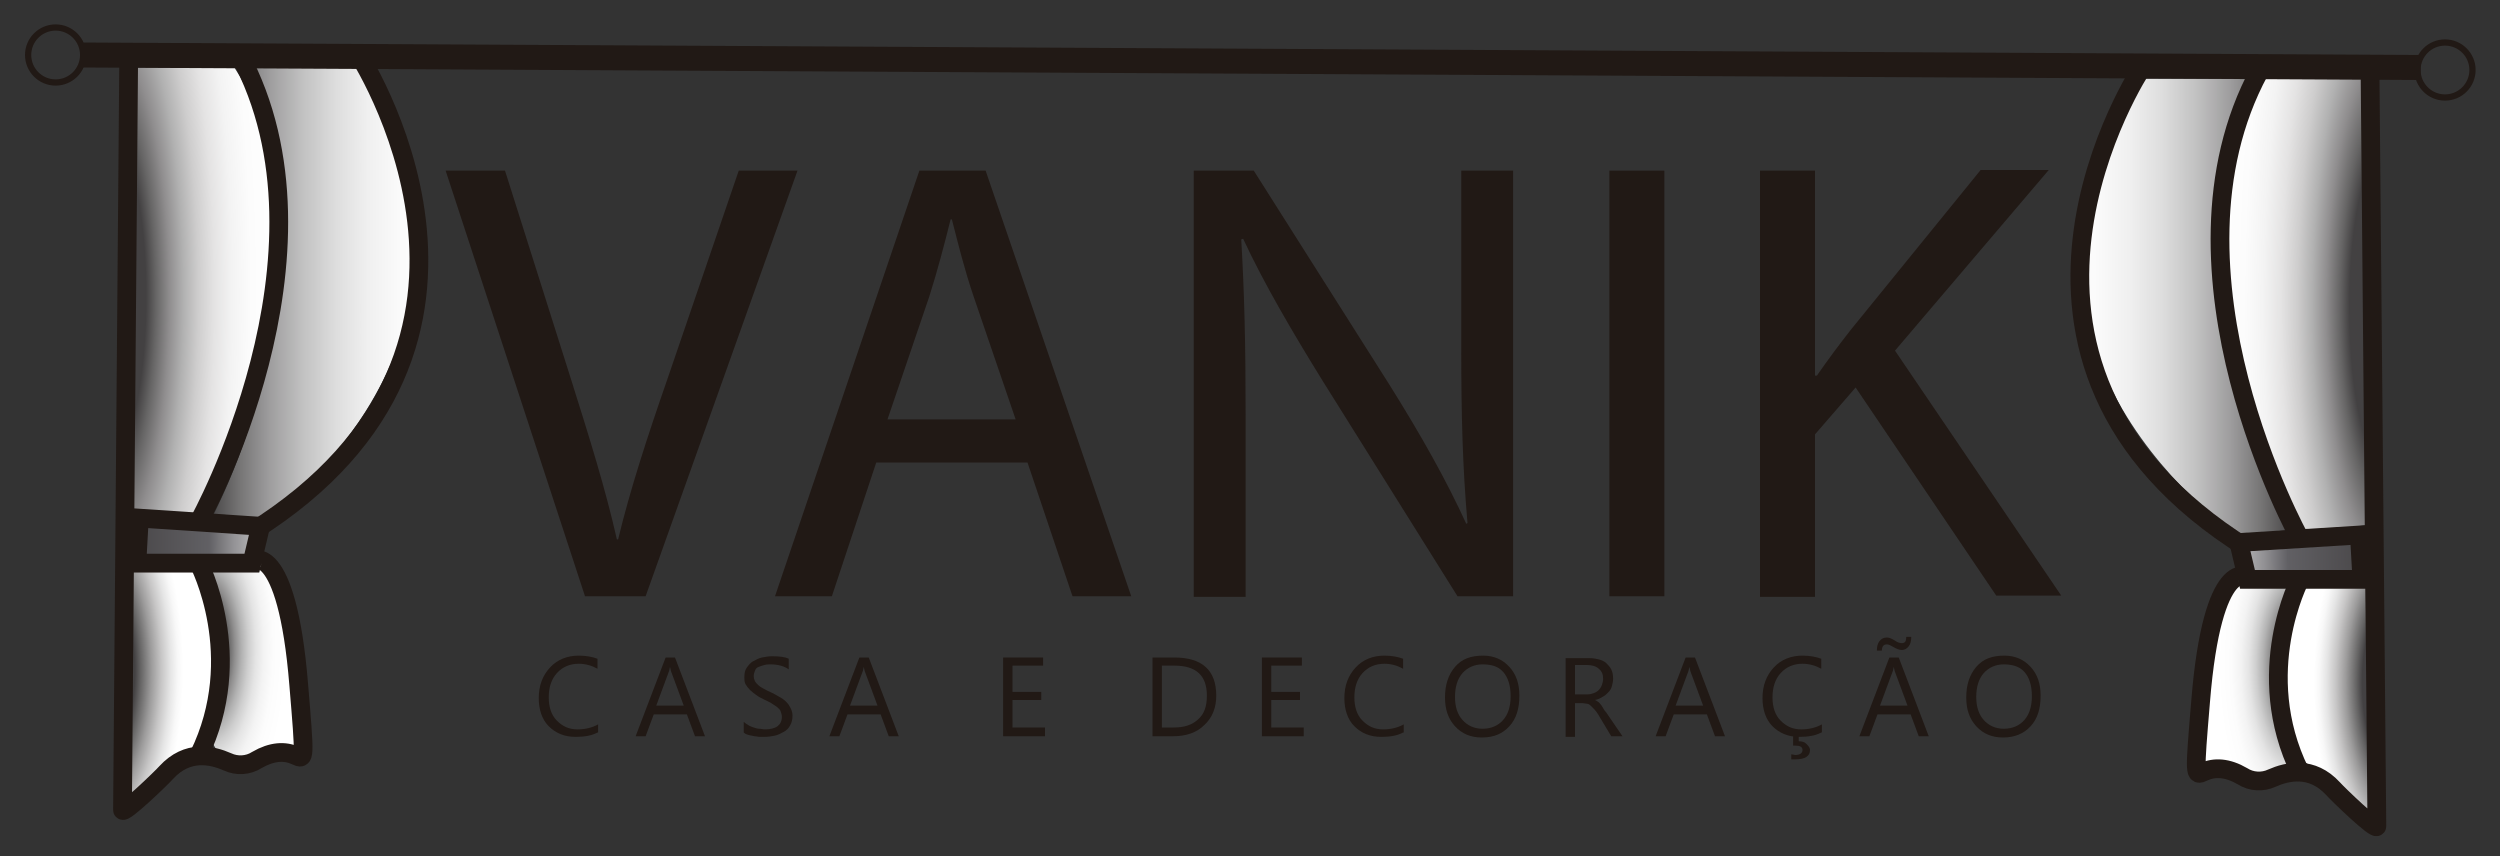 <?xml version="1.0" encoding="UTF-8"?> <svg xmlns="http://www.w3.org/2000/svg" xmlns:xlink="http://www.w3.org/1999/xlink" version="1.1" id="Camada_1" x="0px" y="0px" viewBox="0 0 400 137" style="enable-background:new 0 0 400 137;" xml:space="preserve"><rect x="0" y="0" width="400" height="137" fill="#333333" stroke="none"/> <style type="text/css"> .st0{fill:url(#SVGID_1_);} .st1{fill:url(#SVGID_2_);} .st2{fill:url(#SVGID_3_);} .st3{fill:url(#SVGID_4_);} .st4{fill:url(#SVGID_5_);} .st5{fill:url(#SVGID_6_);} .st6{fill:url(#SVGID_7_);} .st7{fill:url(#SVGID_8_);} .st8{fill:url(#SVGID_9_);} .st9{fill:url(#SVGID_10_);} .st10{fill:#211915;} .st11{fill:#211915;stroke:#211915;stroke-width:4;stroke-miterlimit:10;} .st12{fill:none;stroke:#211915;stroke-width:3;stroke-miterlimit:10;} .st13{fill:none;stroke:#211915;stroke-miterlimit:10;} </style> <radialGradient id="SVGID_1_" cx="-524.879" cy="50.844" r="120.352" fx="-539.52" fy="51.006" gradientTransform="matrix(-1 0 0 4.141 -156.416 -162.012)" gradientUnits="userSpaceOnUse"> <stop offset="5.308999e-02" style="stop-color:#434142"></stop> <stop offset="6.487127e-02" style="stop-color:#666565"></stop> <stop offset="8.075351e-02" style="stop-color:#8F8D8E"></stop> <stop offset="9.762423e-02" style="stop-color:#B1B1B1"></stop> <stop offset="0.115" style="stop-color:#CECDCD"></stop> <stop offset="0.134" style="stop-color:#E4E3E3"></stop> <stop offset="0.155" style="stop-color:#F3F3F3"></stop> <stop offset="0.178" style="stop-color:#FCFCFC"></stop> <stop offset="0.211" style="stop-color:#FFFFFF"></stop> </radialGradient> <path class="st0" d="M378.7,12.5V84l-10.1,1.3c0,0-24.7-45.1-6.8-72.8H378.7z"></path> <radialGradient id="SVGID_2_" cx="-426.927" cy="88.802" r="52.18" gradientTransform="matrix(-1 0 0 2.475 -39.605 -130.959)" gradientUnits="userSpaceOnUse"> <stop offset="0.126" style="stop-color:#434142"></stop> <stop offset="0.201" style="stop-color:#4C4A4C"></stop> <stop offset="0.408" style="stop-color:#616064"></stop> <stop offset="0.421" style="stop-color:#6A696D"></stop> <stop offset="0.481" style="stop-color:#929194"></stop> <stop offset="0.545" style="stop-color:#B4B3B5"></stop> <stop offset="0.613" style="stop-color:#CFCFD0"></stop> <stop offset="0.685" style="stop-color:#E4E4E5"></stop> <stop offset="0.766" style="stop-color:#F3F3F4"></stop> <stop offset="0.86" style="stop-color:#FCFCFC"></stop> <stop offset="1" style="stop-color:#FFFFFF"></stop> </radialGradient> <polygon class="st1" points="376.4,86.2 376.4,91.6 360.3,91.6 358.2,88.3 "></polygon> <radialGradient id="SVGID_3_" cx="-401.901" cy="106.529" r="50.683" fx="-412.108" fy="106.439" gradientTransform="matrix(-1 0 0 2.475 -43.824 -157.102)" gradientUnits="userSpaceOnUse"> <stop offset="5.578906e-02" style="stop-color:#434142"></stop> <stop offset="6.849232e-02" style="stop-color:#686767"></stop> <stop offset="8.460028e-02" style="stop-color:#908F8F"></stop> <stop offset="0.102" style="stop-color:#B2B2B2"></stop> <stop offset="0.12" style="stop-color:#CECECE"></stop> <stop offset="0.139" style="stop-color:#E4E4E4"></stop> <stop offset="0.16" style="stop-color:#F3F3F3"></stop> <stop offset="0.185" style="stop-color:#FCFCFC"></stop> <stop offset="0.22" style="stop-color:#FFFFFF"></stop> </radialGradient> <polygon class="st2" points="366.8,93.8 365.5,102.2 365.5,112.6 366.8,121.4 365.5,123.5 359.7,124.1 356.8,122.2 353.5,123.4 352.3,121.1 353.4,108.1 355.8,96.6 359.4,92.1 "></polygon> <radialGradient id="SVGID_4_" cx="-412.907" cy="109.265" r="47.541" gradientTransform="matrix(-1 0 0 2.165 -26.815 -127.299)" gradientUnits="userSpaceOnUse"> <stop offset="0.171" style="stop-color:#434142"></stop> <stop offset="0.191" style="stop-color:#656464"></stop> <stop offset="0.227" style="stop-color:#9C9B9B"></stop> <stop offset="0.261" style="stop-color:#C7C6C6"></stop> <stop offset="0.291" style="stop-color:#E5E5E5"></stop> <stop offset="0.316" style="stop-color:#F8F8F8"></stop> <stop offset="0.334" style="stop-color:#FFFFFF"></stop> </radialGradient> <polygon class="st3" points="378.5,93.3 379,129.9 372.1,123.8 367.7,121.4 364.3,109.9 365.6,99.1 368.3,93.3 "></polygon> <linearGradient id="SVGID_5_" gradientUnits="userSpaceOnUse" x1="-531.543" y1="49.208" x2="-444.774" y2="49.208" gradientTransform="matrix(-1 0 0 1 -164.453 0)"> <stop offset="0" style="stop-color:#434142"></stop> <stop offset="2.676294e-03" style="stop-color:#454344"></stop> <stop offset="6.135296e-02" style="stop-color:#767575"></stop> <stop offset="0.121" style="stop-color:#A09FA0"></stop> <stop offset="0.182" style="stop-color:#C2C2C2"></stop> <stop offset="0.243" style="stop-color:#DDDDDD"></stop> <stop offset="0.305" style="stop-color:#F0F0F0"></stop> <stop offset="0.369" style="stop-color:#FBFBFB"></stop> <stop offset="0.436" style="stop-color:#FFFFFF"></stop> </linearGradient> <path class="st4" d="M359.8,12.5c0,0-13.4,33.6,6.5,72.2l-7.9,1.3c0,0-45.1-30.4-15.5-73.4H359.8z"></path> <radialGradient id="SVGID_6_" cx="12.167" cy="86.17" r="52.18" gradientTransform="matrix(1 0 0 2.475 0 -127.078)" gradientUnits="userSpaceOnUse"> <stop offset="0.126" style="stop-color:#434142"></stop> <stop offset="0.201" style="stop-color:#4C4A4C"></stop> <stop offset="0.408" style="stop-color:#616064"></stop> <stop offset="0.421" style="stop-color:#6A696D"></stop> <stop offset="0.481" style="stop-color:#929194"></stop> <stop offset="0.545" style="stop-color:#B4B3B5"></stop> <stop offset="0.613" style="stop-color:#CFCFD0"></stop> <stop offset="0.685" style="stop-color:#E4E4E5"></stop> <stop offset="0.766" style="stop-color:#F3F3F4"></stop> <stop offset="0.86" style="stop-color:#FCFCFC"></stop> <stop offset="1" style="stop-color:#FFFFFF"></stop> </radialGradient> <polygon class="st5" points="23.1,83.5 23.1,89 39.2,89 41.3,85.6 "></polygon> <linearGradient id="SVGID_7_" gradientUnits="userSpaceOnUse" x1="33.223" y1="47.058" x2="117.464" y2="47.058"> <stop offset="0" style="stop-color:#434142"></stop> <stop offset="2.676294e-03" style="stop-color:#454344"></stop> <stop offset="6.135296e-02" style="stop-color:#767575"></stop> <stop offset="0.121" style="stop-color:#A09FA0"></stop> <stop offset="0.182" style="stop-color:#C2C2C2"></stop> <stop offset="0.243" style="stop-color:#DDDDDD"></stop> <stop offset="0.305" style="stop-color:#F0F0F0"></stop> <stop offset="0.369" style="stop-color:#FBFBFB"></stop> <stop offset="0.436" style="stop-color:#FFFFFF"></stop> </linearGradient> <path class="st6" d="M40.3,10.1c0,0,13,33.8-6.3,72.6l7.7,1.3c0,0,43.8-30.6,15-73.9H40.3z"></path> <radialGradient id="SVGID_8_" cx="13.437" cy="107.261" r="47.541" gradientTransform="matrix(1 0 0 2.165 0 -124.964)" gradientUnits="userSpaceOnUse"> <stop offset="0.171" style="stop-color:#434142"></stop> <stop offset="0.191" style="stop-color:#656464"></stop> <stop offset="0.227" style="stop-color:#9C9B9B"></stop> <stop offset="0.261" style="stop-color:#C7C6C6"></stop> <stop offset="0.291" style="stop-color:#E5E5E5"></stop> <stop offset="0.316" style="stop-color:#F8F8F8"></stop> <stop offset="0.334" style="stop-color:#FFFFFF"></stop> </radialGradient> <polygon class="st7" points="21.1,91.3 20.6,127.9 27.5,121.8 31.8,119.4 35.2,107.9 34,97.1 31.2,91.3 "></polygon> <radialGradient id="SVGID_9_" cx="42.66" cy="103.964" r="50.683" fx="32.454" fy="103.874" gradientTransform="matrix(1 0 0 2.475 0 -153.32)" gradientUnits="userSpaceOnUse"> <stop offset="5.578906e-02" style="stop-color:#434142"></stop> <stop offset="6.849232e-02" style="stop-color:#686767"></stop> <stop offset="8.460028e-02" style="stop-color:#908F8F"></stop> <stop offset="0.102" style="stop-color:#B2B2B2"></stop> <stop offset="0.12" style="stop-color:#CECECE"></stop> <stop offset="0.139" style="stop-color:#E4E4E4"></stop> <stop offset="0.16" style="stop-color:#F3F3F3"></stop> <stop offset="0.185" style="stop-color:#FCFCFC"></stop> <stop offset="0.22" style="stop-color:#FFFFFF"></stop> </radialGradient> <polygon class="st8" points="34,91.3 35.2,99.6 35.2,110 34,118.9 35.2,120.9 41,121.6 43.9,119.6 47.2,120.8 48.4,118.5 47.3,105.5 44.9,94 41.3,89.5 "></polygon> <radialGradient id="SVGID_10_" cx="30.83" cy="48.433" r="120.352" fx="16.19" fy="48.595" gradientTransform="matrix(1 0 0 4.141 0 -153.738)" gradientUnits="userSpaceOnUse"> <stop offset="5.308999e-02" style="stop-color:#434142"></stop> <stop offset="6.487127e-02" style="stop-color:#666565"></stop> <stop offset="8.075351e-02" style="stop-color:#8F8D8E"></stop> <stop offset="9.762423e-02" style="stop-color:#B1B1B1"></stop> <stop offset="0.115" style="stop-color:#CECDCD"></stop> <stop offset="0.134" style="stop-color:#E4E3E3"></stop> <stop offset="0.155" style="stop-color:#F3F3F3"></stop> <stop offset="0.178" style="stop-color:#FCFCFC"></stop> <stop offset="0.211" style="stop-color:#FFFFFF"></stop> </radialGradient> <path class="st9" d="M20.6,10.8v71.5l10.1,1.3c0,0,24.7-45.1,6.8-72.8H20.6z"></path> <g> <path class="st10" d="M93.6,95.4L71.3,27.3h9.5l10.6,33.5c2.9,9.2,5.5,17.5,7.3,25.5h0.2c1.9-7.9,4.7-16.5,7.8-25.4l11.5-33.6h9.4 l-24.3,68.1H93.6z"></path> <path class="st10" d="M140.2,74l-7.1,21.4h-9.1l23.1-68.1h10.6L181,95.4h-9.4L164.4,74H140.2z M162.5,67.1l-6.7-19.6 c-1.5-4.4-2.5-8.5-3.5-12.4h-0.2c-1,4-2.1,8.2-3.4,12.3L142,67.1H162.5z"></path> <path class="st10" d="M191,95.4V27.3h9.6l21.8,34.4c5,8,9,15.1,12.2,22.1l0.2-0.1c-0.8-9.1-1-17.4-1-28V27.3h8.3v68.1h-8.9 l-21.6-34.5c-4.7-7.6-9.3-15.4-12.7-22.7l-0.3,0.1c0.5,8.6,0.7,16.8,0.7,28.1v29.1H191z"></path> <path class="st10" d="M266.3,27.3v68.1h-8.8V27.3H266.3z"></path> <path class="st10" d="M281.6,27.3h8.8v32.8h0.3c1.8-2.6,3.6-5,5.4-7.3l20.8-25.6h10.9l-24.6,28.9l26.6,39.2h-10.4L296.9,62 l-6.5,7.5v26h-8.8V27.3z"></path> </g> <g> <path class="st10" d="M95.6,117.2c-0.9,0.5-2.1,0.7-3.5,0.7c-1.8,0-3.2-0.6-4.3-1.7s-1.6-2.7-1.6-4.5c0-2,0.6-3.6,1.8-4.9 s2.8-1.9,4.6-1.9c1.2,0,2.2,0.2,3,0.5v1.6c-0.9-0.5-1.9-0.8-3-0.8c-1.4,0-2.6,0.5-3.5,1.5s-1.3,2.3-1.3,3.9c0,1.5,0.4,2.8,1.3,3.7 s1.9,1.4,3.3,1.4c1.3,0,2.4-0.3,3.3-0.8V117.2z"></path> <path class="st10" d="M112.8,117.8h-1.6l-1.3-3.5h-5.3l-1.3,3.5h-1.6l4.8-12.6h1.5L112.8,117.8z M109.4,112.9l-2-5.4 c-0.1-0.2-0.1-0.5-0.2-0.8h0c-0.1,0.4-0.1,0.6-0.2,0.8l-2,5.4H109.4z"></path> <path class="st10" d="M119,117.2v-1.7c0.2,0.2,0.4,0.3,0.7,0.5s0.6,0.3,0.9,0.4c0.3,0.1,0.6,0.2,0.9,0.2s0.6,0.1,0.9,0.1 c0.9,0,1.6-0.2,2-0.5s0.7-0.8,0.7-1.5c0-0.3-0.1-0.6-0.2-0.9s-0.4-0.5-0.6-0.7c-0.3-0.2-0.6-0.4-0.9-0.6c-0.4-0.2-0.7-0.4-1.2-0.6 c-0.4-0.2-0.8-0.4-1.2-0.7s-0.7-0.5-1-0.8s-0.5-0.6-0.7-0.9c-0.2-0.3-0.2-0.8-0.2-1.2c0-0.6,0.1-1.1,0.4-1.5c0.3-0.4,0.6-0.8,1-1 s0.9-0.5,1.4-0.6s1.1-0.2,1.6-0.2c1.2,0,2.1,0.1,2.7,0.4v1.7c-0.7-0.5-1.7-0.8-2.9-0.8c-0.3,0-0.6,0-1,0.1s-0.6,0.2-0.9,0.3 s-0.5,0.3-0.6,0.6s-0.2,0.5-0.2,0.9c0,0.3,0.1,0.6,0.2,0.8s0.3,0.4,0.5,0.6s0.5,0.4,0.9,0.6s0.7,0.4,1.2,0.6 c0.5,0.2,0.9,0.5,1.3,0.7s0.8,0.5,1.1,0.8s0.5,0.6,0.7,1s0.3,0.8,0.3,1.2c0,0.6-0.1,1.1-0.4,1.6c-0.2,0.4-0.6,0.8-1,1 s-0.9,0.5-1.4,0.6c-0.5,0.1-1.1,0.2-1.7,0.2c-0.2,0-0.4,0-0.7,0s-0.6-0.1-0.9-0.1c-0.3-0.1-0.6-0.1-0.9-0.2 C119.4,117.5,119.2,117.4,119,117.2z"></path> <path class="st10" d="M143.8,117.8h-1.6l-1.3-3.5h-5.3l-1.3,3.5h-1.6l4.8-12.6h1.5L143.8,117.8z M140.4,112.9l-2-5.4 c-0.1-0.2-0.1-0.5-0.2-0.8h0c-0.1,0.4-0.1,0.6-0.2,0.8l-2,5.4H140.4z"></path> <path class="st10" d="M167.2,117.8h-6.7v-12.6h6.4v1.3H162v4.2h4.6v1.3H162v4.4h5.2V117.8z"></path> <path class="st10" d="M184.4,117.8v-12.6h3.5c4.4,0,6.7,2,6.7,6.1c0,1.9-0.6,3.5-1.9,4.7c-1.2,1.2-2.9,1.8-5,1.8H184.4z M185.9,106.5v9.9h1.9c1.7,0,2.9-0.4,3.9-1.3s1.4-2.1,1.4-3.8c0-3.2-1.7-4.8-5.2-4.8H185.9z"></path> <path class="st10" d="M208.6,117.8h-6.7v-12.6h6.4v1.3h-4.9v4.2h4.6v1.3h-4.6v4.4h5.2V117.8z"></path> <path class="st10" d="M224.5,117.2c-0.9,0.5-2.1,0.7-3.5,0.7c-1.8,0-3.2-0.6-4.3-1.7s-1.6-2.7-1.6-4.5c0-2,0.6-3.6,1.8-4.9 s2.8-1.9,4.6-1.9c1.2,0,2.2,0.2,3,0.5v1.6c-0.9-0.5-1.9-0.8-3-0.8c-1.4,0-2.6,0.5-3.5,1.5s-1.3,2.3-1.3,3.9c0,1.5,0.4,2.8,1.3,3.7 s1.9,1.4,3.3,1.4c1.3,0,2.4-0.3,3.3-0.8V117.2z"></path> <path class="st10" d="M237.1,118c-1.8,0-3.2-0.6-4.3-1.8s-1.6-2.7-1.6-4.6c0-2,0.5-3.6,1.6-4.9s2.6-1.8,4.5-1.8 c1.7,0,3.1,0.6,4.2,1.8s1.6,2.7,1.6,4.6c0,2.1-0.5,3.7-1.6,4.9S239,118,237.1,118z M237.2,106.3c-1.3,0-2.4,0.5-3.2,1.4 s-1.2,2.2-1.2,3.8s0.4,2.8,1.2,3.7s1.9,1.4,3.2,1.4c1.4,0,2.5-0.5,3.3-1.4s1.2-2.2,1.2-3.8c0-1.7-0.4-3-1.2-3.9 S238.6,106.3,237.2,106.3z"></path> <path class="st10" d="M259.6,117.8h-1.8l-2.1-3.5c-0.2-0.3-0.4-0.6-0.6-0.8c-0.2-0.2-0.4-0.4-0.6-0.6s-0.4-0.3-0.6-0.3 s-0.5-0.1-0.7-0.1H252v5.4h-1.5v-12.6h3.8c0.6,0,1.1,0.1,1.5,0.2s0.9,0.3,1.2,0.6s0.6,0.6,0.8,1c0.2,0.4,0.3,0.9,0.3,1.5 c0,0.4-0.1,0.8-0.2,1.2s-0.3,0.7-0.6,1s-0.5,0.5-0.9,0.7c-0.3,0.2-0.7,0.4-1.2,0.5v0c0.2,0.1,0.4,0.2,0.5,0.3 c0.2,0.1,0.3,0.3,0.4,0.4s0.3,0.4,0.4,0.6c0.1,0.2,0.3,0.5,0.5,0.7L259.6,117.8z M252,106.5v4.6h2c0.4,0,0.7-0.1,1-0.2 s0.6-0.3,0.8-0.5c0.2-0.2,0.4-0.5,0.5-0.8s0.2-0.6,0.2-1c0-0.7-0.2-1.2-0.7-1.6c-0.4-0.4-1.1-0.6-1.9-0.6H252z"></path> <path class="st10" d="M276,117.8h-1.6l-1.3-3.5h-5.3l-1.3,3.5h-1.6l4.8-12.6h1.5L276,117.8z M272.5,112.9l-2-5.4 c-0.1-0.2-0.1-0.5-0.2-0.8h0c-0.1,0.4-0.1,0.6-0.2,0.8l-2,5.4H272.5z"></path> <path class="st10" d="M291.4,117.2c-0.9,0.5-2.1,0.7-3.5,0.7c-1.8,0-3.2-0.6-4.3-1.7s-1.6-2.7-1.6-4.5c0-2,0.6-3.6,1.8-4.9 s2.8-1.9,4.6-1.9c1.2,0,2.2,0.2,3,0.5v1.6c-0.9-0.5-1.9-0.8-3-0.8c-1.4,0-2.6,0.5-3.5,1.5s-1.3,2.3-1.3,3.9c0,1.5,0.4,2.8,1.3,3.7 s1.9,1.4,3.3,1.4c1.3,0,2.4-0.3,3.3-0.8V117.2z M289.6,120c0,1-0.8,1.5-2.4,1.5c-0.2,0-0.4,0-0.6,0v-0.8c0.3,0,0.5,0.1,0.6,0.1 c0.8,0,1.2-0.3,1.2-0.8c0-0.5-0.4-0.7-1.1-0.7c-0.1,0-0.2,0-0.4,0v-1.6h0.9v0.9c0.5,0,0.9,0.1,1.2,0.4S289.6,119.6,289.6,120z"></path> <path class="st10" d="M308.6,117.8H307l-1.3-3.5h-5.3l-1.3,3.5h-1.6l4.8-12.6h1.5L308.6,117.8z M305.8,101.9c0,0.6-0.1,1.1-0.4,1.5 c-0.3,0.4-0.7,0.6-1.1,0.6c-0.4,0-0.9-0.2-1.4-0.5c-0.5-0.3-0.8-0.4-1-0.4c-0.5,0-0.8,0.3-0.8,1h-0.8c0-0.6,0.1-1.1,0.4-1.5 c0.3-0.4,0.7-0.6,1.2-0.6c0.4,0,0.8,0.2,1.3,0.5c0.4,0.3,0.8,0.4,1.1,0.4c0.5,0,0.7-0.3,0.7-1H305.8z M305.2,112.9l-2-5.4 c-0.1-0.2-0.1-0.5-0.2-0.8h0c-0.1,0.4-0.1,0.6-0.2,0.8l-2,5.4H305.2z"></path> <path class="st10" d="M320.5,118c-1.8,0-3.2-0.6-4.3-1.8s-1.6-2.7-1.6-4.6c0-2,0.5-3.6,1.6-4.9s2.6-1.8,4.5-1.8 c1.7,0,3.1,0.6,4.2,1.8s1.6,2.7,1.6,4.6c0,2.1-0.5,3.7-1.6,4.9S322.3,118,320.5,118z M320.6,106.3c-1.3,0-2.4,0.5-3.2,1.4 s-1.2,2.2-1.2,3.8s0.4,2.8,1.2,3.7s1.9,1.4,3.2,1.4c1.4,0,2.5-0.5,3.3-1.4s1.2-2.2,1.2-3.8c0-1.7-0.4-3-1.2-3.9 S321.9,106.3,320.6,106.3z"></path> </g> <line class="st11" x1="13.3" y1="8.8" x2="387.3" y2="10.8"></line> <polygon class="st12" points="40.3,90.1 21.9,90.1 22.3,82.9 41.7,84.2 "></polygon> <path class="st12" d="M40.3,90.1c-0.2-0.7,5.6-4,7.5,19.5c1,12,1,12-0.5,11.3c-1.7-0.8-3.8-0.7-6.2,0.7c-1.4,0.9-3.2,1-4.7,0.3 c-2.5-1.1-6.4-2-9.8,1.7c-0.6,0.7-7,6.9-7,6L20.6,8.1"></path> <path class="st12" d="M31.8,90.1c0,0,7.8,14.9,0,30.8"></path> <circle class="st13" cx="391.2" cy="11.2" r="4.4"></circle> <polygon class="st12" points="359.6,92.7 377.9,92.7 377.5,85.6 358.2,86.8 "></polygon> <path class="st12" d="M342.8,10.7c0,0-31.3,47,16.7,77"></path> <path class="st12" d="M359.6,92.7c0.2-0.7-5.6-4-7.5,19.5c-1,12-1,12,0.5,11.3c1.7-0.8,3.8-0.7,6.2,0.7c1.4,0.9,3.2,1,4.7,0.3 c2.5-1.1,6.4-2,9.8,1.7c0.6,0.7,7,6.9,7,6l-1.1-121.5"></path> <path class="st12" d="M368,86.2c0,0-23.8-42.8-6.5-74.8"></path> <path class="st12" d="M368,92.7c0,0-7.8,14.9,0,30.8"></path> <circle class="st13" cx="8.9" cy="8.8" r="4.4"></circle> <path class="st12" d="M40.3,85.1c48-30,16.7-77,16.7-77"></path> <path class="st12" d="M31.8,83.5c0,0,23.8-42.8,6.5-74.8"></path> </svg> 